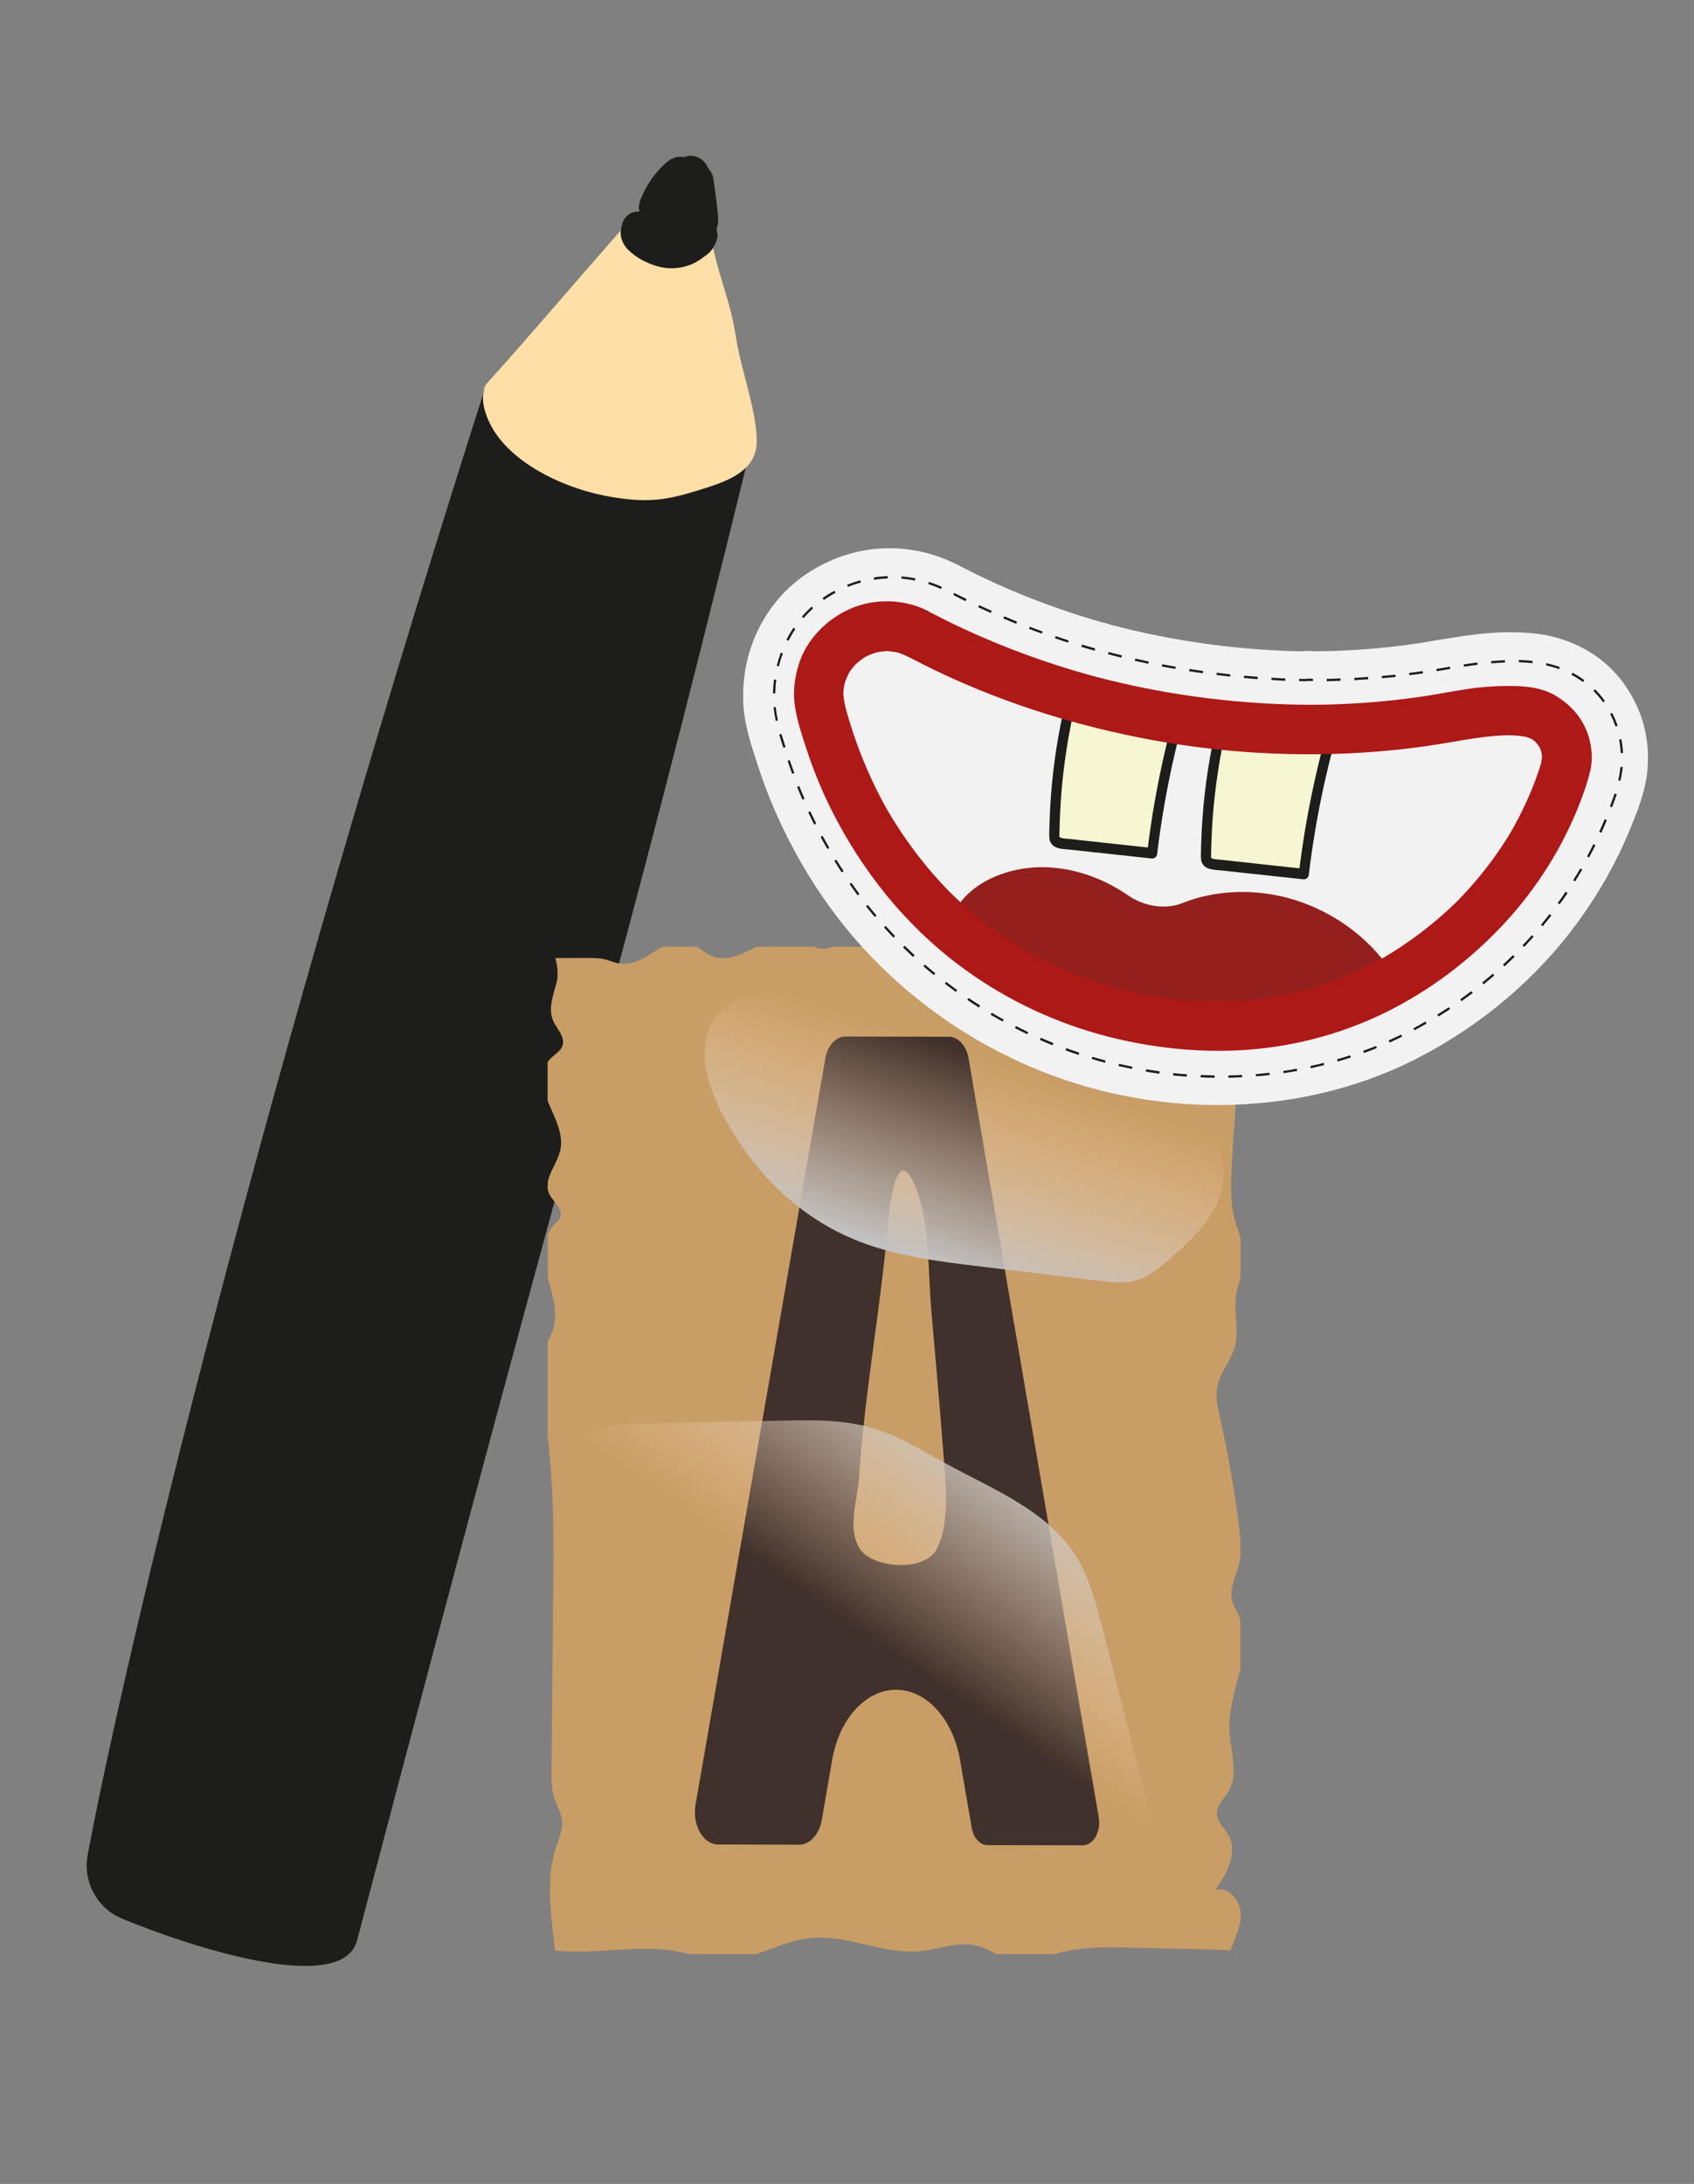 <svg xmlns="http://www.w3.org/2000/svg" xmlns:xlink="http://www.w3.org/1999/xlink" viewBox="0 0 166 214"><rect x="0" y="0" width="166" height="214" fill="#808080" stroke="none"/><defs><style>      .cls-1 {        fill: #c99d66;      }      .cls-2 {        fill: url(#linear-gradient-2);      }      .cls-2, .cls-3 {        mix-blend-mode: multiply;      }      .cls-4 {        fill: #41312c;      }      .cls-5 {        fill: #93201d;      }      .cls-6 {        fill: #f7f6d2;      }      .cls-7 {        fill: #f2f2f2;      }      .cls-8 {        isolation: isolate;      }      .cls-9 {        fill: #fddfa7;      }      .cls-10 {        fill: #1d1d1b;      }      .cls-3 {        fill: url(#linear-gradient);      }      .cls-11 {        fill: #ad1917;      }    </style><linearGradient id="linear-gradient" x1="-449.57" y1="791.98" x2="-462.94" y2="811.45" gradientTransform="translate(549.56 -650.11)" gradientUnits="userSpaceOnUse"><stop offset=".03" stop-color="#c3c2c2"></stop><stop offset="1" stop-color="#fcd2a3" stop-opacity="0"></stop></linearGradient><linearGradient id="linear-gradient-2" x1="-459.98" y1="774.02" x2="-453.28" y2="753.69" xlink:href="#linear-gradient"></linearGradient></defs><g class="cls-8"><g id="Capa_1"><g><g><path class="cls-10" d="M47.35,38.59c2.04-6.4,27.94-1.77,26.34,4.77-14.12,57.55-15.25,57.55-38.7,146.78-1.45,5.53-16.58.55-23.04-2.14-2.45-1.02-3.84-3.61-3.36-6.22,2.81-15.23,15.02-68.7,38.76-143.19"></path><path class="cls-9" d="M47.62,37.67c6.76-7.49,12.9-15.08,19.9-22.35-.26.26,1.1,3.86,1.23,4.38.41,1.56.79,3.12,1.15,4.69.73,3.23,1.73,5.4,2.22,8.66.46,3.08,1.97,6.96,2.04,10.06.07,3.19-3.15,4.13-5.78,4.95-3.22,1-4.95,1.2-8.38.65-4.51-.72-10.36-3.36-12.17-7.59-.5-1.16-.79-2.58-.06-3.52-.17.24-.34.48-.51.72"></path><path class="cls-10" d="M65.24,15.97c-1.08.97-1.94,2.23-2.47,3.58-.23.58-.24,1.19.11,1.73.37.57.93.75,1.58.79,1.13.06,2.25.12,3.38.18.4.02.96-.29,1.2-.59.3-.38.43-.78.43-1.27.01-1.12-.32-2.15-.82-3.14-.4-.78-1.51-.95-2.22-.6-.84.41-1.09,1.25-.91,2.12.23,1.08.47,2.17.7,3.25.16.72,1.07,1.27,1.78,1.2.76-.08,1.48-.63,1.61-1.42.3-1.79.2-3.57-.25-5.33-.23-.89-1.37-1.43-2.22-1.11-.95.36-1.35,1.27-1.11,2.22.22.9.45,1.81.67,2.72.21.85,1.2,1.31,2,1.16.82-.16,1.52-.95,1.42-1.82-.07-.65-.15-1.3-.23-1.96-1.17.07-2.33.15-3.5.23.12.97.24,1.94.36,2.9.03.24.07.48.09.72,0,.07-.02.3.01.07.03-.17.05-.35.17-.5.13-.16.19-.16-.02-.03-.07.04-.14.08-.21.12-.19.11.34-.13.04-.02-.09.03-.18.07-.27.1-.16.06-.33.1-.5.15-.22.06,0-.01.1-.01-.09,0-.2.03-.29.04-.17.02-.35.04-.52.04-.1,0-.19,0-.29,0-.21,0,.36.04.04,0-.17-.02-.34-.04-.51-.08-.16-.03-.35-.12-.5-.13.31.01.22.08.05.01-.09-.03-.18-.07-.27-.11-.18-.08-.34-.17-.51-.27-.51,1.05-1.02,2.1-1.53,3.16,1.31.58,2.7,1.04,4.11,1.33.79.16,1.59.23,2.38.02,1.03-.27,1.64-1,1.94-1.98.26-.83-.42-1.74-1.17-1.99-.87-.29-1.68.12-2.13.88-.19.32.24-.25,0,0-.01,0-.24.26-.24.26.19-.16.24-.21.13-.12-.05.04-.09.07-.15.1-.16.1-.35.11,0,.03-.11.03-.23.1-.33.13-.08.03-.27.05-.35.1.22-.04.27-.05.15-.04-.06,0-.12.02-.18.02-.03,0-.34,0-.36,0,.06,0,.13,0,.19.01-.08,0-.17-.02-.25-.03-.13-.02-.25-.06-.37-.08-.34-.07.29.14-.05-.02-.12-.05-.24-.1-.35-.16-.11-.06-.22-.13-.34-.19-.3-.16.19.15.02.01-.1-.08-.21-.15-.31-.24-.05-.04-.1-.08-.15-.13-.31-.3-.21-.05.3.75-.06.29-.11.59-.17.88.01-.02.03-.05.04-.07-.21.23-.41.47-.62.7.02-.02.05-.03.07-.05-.28.09-.57.19-.85.28-.1,0-.2-.01-.3-.02-.38-.25-.75-.51-1.13-.76.01.02.02.04.04.06.45.8,1.7,1.03,2.43.5.81-.59.99-1.57.5-2.43-.59-1.04-2.03-1.1-2.87-.37-.95.82-.76,2.16.06,2.99.77.78,1.78,1.31,2.82,1.63,2.22.68,4.61-.25,5.79-2.24-1.1-.37-2.2-.73-3.3-1.1.08-.26.16-.48.4-.64.08-.06.34-.12.11-.07.45-.1.09-.02-.02,0-.06,0-.4-.02-.14,0,.27.03-.07-.02-.13-.03-.12-.02-.23-.04-.35-.07-.26-.05-.51-.11-.77-.17-.23-.06-.46-.12-.69-.19-.11-.03-.23-.07-.34-.1-.17-.05-.28-.06-.04-.01-.49-.1-1.01-.38-1.46-.58-.84-.37-1.96-.08-2.34.81-.4.93-.04,1.84.81,2.35,1.77,1.05,4.15,1.22,6.05.44.63-.26,1.23-.56,1.72-1.05.58-.59.8-1.41.73-2.22-.11-1.19-.29-2.38-.44-3.57-.11-.91-.88-1.74-1.86-1.64-.91.1-1.75.89-1.64,1.86.07.65.15,1.3.22,1.96,1.14-.22,2.28-.44,3.42-.67-.22-.91-.45-1.81-.67-2.72-1.11.37-2.22.74-3.33,1.11.04.16.11.35.12.51-.02-.45.02.11.03.21.05.35.08.7.1,1.05.02.35.02.71,0,1.05.04-.47-.02.12-.03.21-.02.17-.05.35-.08.52,1.13-.07,2.26-.15,3.39-.22-.23-1.08-.47-2.17-.7-3.25-1.04.5-2.09,1.01-3.13,1.52-.05-.1-.12-.28-.04-.07.03.08.06.15.09.23.07.18.11.36.16.54.07.22-.04-.3-.01-.07,0,.08.02.17.03.25.02.19.02.37.02.56.55-.62,1.09-1.24,1.64-1.86-1.13-.06-2.25-.12-3.38-.18.56.84,1.13,1.68,1.69,2.52.11-.29.24-.58.39-.86.08-.15.17-.29.25-.44.18-.34-.19.24.06-.09.37-.51.78-.98,1.25-1.4.68-.62.52-1.93-.16-2.48-.81-.65-1.74-.5-2.48.16"></path></g><g><path class="cls-1" d="M54.2,156.06c-.01,1.25-.02,2.51-.03,3.76-.01,1.15-.02,2.31-.03,3.46-.03,3.41-.06,6.83-.09,10.24,0,.92-.01,1.85.28,2.72.23.67.62,1.29.73,1.99.14.96-.29,1.91-.59,2.84-1.03,3.22-.44,6.65-.08,10.07.1,0,.18,0,.28.01,3.84.38,7.81-.63,11.6.05.41.07.81.17,1.21.28h6.64c1.72-.58,3.43-1.37,5.23-1.57,3.63-.4,7.2,1.64,10.84,1.28,1.85-.18,3.7-.98,5.51-.54.68.17,1.31.5,1.95.83h5.78s.06-.02.09-.03c2.31-.7,4.76-.66,7.17-.6,2.77.06,5.54.12,8.32.18.5.01,1.03.05,1.55.13.35-.99.84-1.94,1-2.97v-1.01c-.25-1.25-1.36-2.41-2.5-1.93,1.12-1.6,2.27-3.67,1.34-5.39-.39-.73-1.15-1.32-1.16-2.15-.01-.82.7-1.43,1.12-2.13,1.07-1.79.19-4.05.11-6.14-.07-2.01.64-4.03,1.08-6.01v-4.67c-.02-.07-.04-.14-.07-.2-.27-.68-.7-1.32-.79-2.04-.14-1.07.43-2.08.7-3.13.08-.33.13-.66.16-1v-1.49c-.03-.45-.08-.9-.14-1.35-.45-3.62-1.08-7.21-1.88-10.77-.21-.9-.42-1.83-.28-2.75.24-1.48,1.39-2.67,1.77-4.12.39-1.5-.08-3.1.07-4.64.07-.73.28-1.45.47-2.17v-3.84c-.18-.58-.4-1.15-.56-1.74-.44-1.63-.37-3.35-.31-5.03.17-4.36.94-9.44.19-13.71-.21-1.21-1.04-2.41-.64-3.58.25-.73.62-1.3,1.08-1.73-1.28-.31-2.45-1.11-3.11-2.26-2.21.36-4.46,0-6.68-.23-.95-.1-1.89-.16-2.84-.21h-5.73c-1.94.1-3.87.3-5.79.61-.72.11-1.47.24-2.15,0-.4-.14-.76-.39-1.12-.61h-2.42c-.6.4-1.17.96-1.87,1.15-1.19.32-2.25-.5-3.36-1.15h-4.55c-.61.2-1.22.3-1.8.05-.03-.01-.05-.03-.08-.05h-5.68c-1.45.74-2.93,1.48-4.33.93-.55-.21-1.02-.61-1.52-.93h-3.36c-1.41.75-2.67,2-4.44,1.6-.39-.09-.75-.25-1.14-.35-.59-.15-1.2-.15-1.81-.15-1.04,0-2.08,0-3.12.01.24.88.29,1.77.11,2.45-.32,1.21-.83,2.5-.34,3.65.35.83,1.2,1.59.94,2.45-.18.58-.79.89-1.21,1.32-.1.11-.18.22-.26.34v3.76c.04.12.09.24.14.35.62,1.45,1.45,2.98,1.1,4.52-.25,1.09-1.08,2.15-1.23,3.18v.61c.02.15.07.31.14.46.36.79,1.37,1.43,1.1,2.26-.11.32-.39.55-.63.8-.27.29-.46.62-.61.96v4.12s0,.02,0,.03c.45,1.74,1.08,3.58.49,5.28-.13.37-.31.71-.5,1.06v9.27c.63,5.06.6,10.21.55,15.32Z"></path><path class="cls-4" d="M107.67,178.08l-12.75-74.35c-.21-1.25-1.02-2.14-1.94-2.14l-10.15-.02c-.92,0-1.73.88-1.95,2.13l-12.72,73.12c-.35,2,.74,3.92,2.21,3.92l7.94.02c1.05,0,1.97-1,2.22-2.43l1.02-5.89c.7-4.03,3.29-6.87,6.27-6.86h0c2.98,0,5.56,2.86,6.26,6.89l1.14,6.62c.17,1,.81,1.71,1.55,1.71l9.34.02c1.03,0,1.8-1.34,1.56-2.74ZM91.37,152.35c-1.63,1.61-5.74,1.15-6.95-.38-1.53-1.94-.38-4.96-.23-7.28.55-8.38,2.1-16.37,2.83-24.81.18-2.05.88-7.98,2.69-3.58,1.4,3.4,1.23,8.28,1.55,12.07.37,4.41.79,8.82,1.12,13.24.23,3.13.84,7.47-.6,10.19-.11.21-.25.39-.41.55Z"></path><path class="cls-3" d="M76.47,139.21c3.07-.07,6.21-.13,9.15.76,2.56.78,4.84,2.23,7.19,3.51,4.62,2.51,9.89,4.59,12.66,9.05,1.29,2.07,1.9,4.47,2.51,6.82,1.91,7.49,3.83,14.99,5.74,22.48.23.9.45,1.86.13,2.72-.31.8-1.04,1.36-1.78,1.81-4.46,2.67-9.98,2.56-15.18,2.45-11.87-.27-23.75-.15-35.62.35-.62.03-1.28.05-1.83-.26-.47-.26-.79-.74-1.06-1.21-2.83-5.01-1.8-11.19-1.6-16.95.3-8.91-2.03-18.13-.47-26.97.64-3.65,2.26-4.12,5.79-4.23,4.79-.15,9.58-.22,14.37-.33Z"></path><path class="cls-2" d="M83.64,121.43c3.95,1.64,8.26,2.17,12.51,2.68,3.87.47,7.73.93,11.6,1.4,1.19.14,2.42.29,3.58-.04,1.31-.37,2.37-1.29,3.39-2.19,2.34-2.06,4.84-4.43,5.15-7.54.15-1.57-.29-3.13-.73-4.65-1.16-4.01-2.32-8.03-3.48-12.04-.38-1.32-.85-2.76-2-3.5-1.01-.65-2.3-.61-3.49-.54-10.86.6-21.71,1.3-32.56,2.1-3.54.26-7.48.43-8.39,4.58-.8,3.68,1.52,7.77,3.51,10.67,2.71,3.96,6.48,7.23,10.93,9.07Z"></path></g><g><path class="cls-7" d="M159.11,66.95h0c-1.72-2.34-4.19-3.93-7.16-4.61-.19-.05-.38-.09-.56-.12-.07-.01-.18-.03-.3-.05-.07,0-.14-.02-.21-.03-3.58-.49-6.91.07-9.85.56h-.08c-.69.13-1.34.24-2,.34-3.01.45-6.13.71-9.27.77-.3,0-.61,0-.91.01-.37-.04-.77-.06-1.22,0-.64-.01-1.29-.03-1.95-.06-1.58-.07-3.19-.19-4.76-.35-3.22-.34-6.47-.88-9.65-1.61-.73-.17-1.44-.34-2.15-.53-.09-.02-.18-.05-.27-.08l-.14-.04c-.13-.05-.28-.09-.44-.13h-.03c-.11-.03-.23-.06-.35-.09-.2-.06-.41-.12-.61-.18-1.53-.45-3.05-.96-4.53-1.5-2.99-1.09-5.89-2.37-8.63-3.8-4.73-2.47-10.04-2.29-14.57.5-4.27,2.63-6.82,7.51-6.64,12.74.07,2.12.68,3.99,1.21,5.63l.17.54c.52,1.61,1.13,3.22,1.81,4.77,1.47,3.33,3.28,6.49,5.39,9.38,4.26,5.85,9.99,10.73,16.57,14.11,4.7,2.42,9.76,4.01,15.03,4.73,9.11,1.25,18.34-.24,25.99-4.21,6.22-3.22,11.61-7.8,15.59-13.25,2.07-2.83,3.77-5.83,5.04-8.9l.08-.19c.66-1.59,1.48-3.56,1.71-5.69.34-3.09-.49-6.16-2.32-8.65Z"></path><g><g><g><path class="cls-6" d="M104.96,68.66c-1.04,4.32-1.59,8.75-1.64,13.19,0,.15,0,.32.07.45.14.28.5.34.81.37,2.9.32,5.8.63,8.71.95.52-4.34,1.35-8.65,2.48-12.88.05-.19.1-.39,0-.56-.1-.17-.31-.23-.5-.27-3.23-.75-6.54-1.17-9.86-1.25"></path><path class="cls-10" d="M104.46,68.6c-.75,3.11-1.25,6.27-1.48,9.46-.06.81-.1,1.61-.13,2.42-.01.39-.02.79-.03,1.18,0,.36-.02.72.21,1.02.41.55,1.24.51,1.85.58.8.09,1.6.17,2.4.26,1.85.2,3.7.4,5.55.6.27.03.53-.15.56-.43.4-3.31.97-6.6,1.73-9.85.18-.79.38-1.58.58-2.37.17-.67.49-1.51-.3-1.92-.32-.16-.71-.21-1.06-.28-.41-.09-.81-.17-1.22-.25-.81-.16-1.63-.29-2.46-.41-1.85-.26-3.71-.41-5.58-.46-.27,0-.52.14-.56.43-.03.24.16.56.43.56,3.11.08,6.21.45,9.25,1.11.18.04.37.08.55.12.07.02.21.1.19.03.03.1-.08.34-.1.43-.06.22-.12.44-.17.67-.19.73-.36,1.46-.53,2.19-.36,1.54-.67,3.09-.95,4.65-.31,1.72-.56,3.46-.77,5.19l.56-.43c-1.54-.17-3.07-.33-4.61-.5-.76-.08-1.51-.16-2.27-.25-.36-.04-.72-.08-1.07-.12-.34-.04-.71-.04-1.04-.12-.24-.07-.18-.25-.17-.47,0-.41.02-.83.03-1.24.03-.75.07-1.49.12-2.24.11-1.49.28-2.97.5-4.45.25-1.68.58-3.35.98-5.01.06-.26-.18-.53-.43-.56-.29-.04-.5.16-.56.43h0Z"></path></g><g><path class="cls-6" d="M119.82,70.71c-1.04,4.32-1.59,8.75-1.64,13.19,0,.15,0,.32.07.45.14.28.5.34.81.37,2.9.32,5.8.63,8.71.95.52-4.34,1.35-8.65,2.48-12.88.05-.19.1-.39,0-.56-.1-.17-.31-.23-.5-.27-3.23-.75-6.54-1.17-9.86-1.25"></path><path class="cls-10" d="M119.32,70.64c-.75,3.11-1.25,6.27-1.48,9.46-.06.81-.1,1.61-.13,2.42-.01.39-.02.79-.03,1.18,0,.36-.02.72.21,1.02.41.55,1.24.51,1.85.58.8.09,1.6.17,2.4.26,1.85.2,3.7.4,5.55.6.27.03.53-.15.56-.43.4-3.31.97-6.6,1.73-9.85.18-.79.38-1.58.58-2.37.17-.67.49-1.51-.3-1.92-.32-.16-.71-.21-1.06-.28-.41-.09-.81-.17-1.22-.25-.81-.16-1.63-.29-2.46-.41-1.85-.26-3.71-.41-5.58-.46-.27,0-.52.14-.56.43-.03.24.16.56.43.56,3.11.08,6.21.45,9.25,1.11.18.04.37.08.55.12.07.02.21.1.19.03.03.1-.08.34-.1.43-.06.22-.12.44-.17.67-.19.73-.36,1.46-.53,2.19-.36,1.54-.67,3.09-.95,4.65-.31,1.72-.56,3.46-.77,5.19l.56-.43c-1.54-.17-3.07-.33-4.61-.5-.76-.08-1.51-.16-2.27-.25-.36-.04-.72-.08-1.07-.12-.34-.04-.71-.04-1.04-.12-.24-.07-.18-.25-.17-.47,0-.41.02-.83.03-1.24.03-.75.07-1.49.12-2.24.11-1.49.28-2.97.5-4.45.25-1.68.58-3.35.98-5.01.06-.26-.18-.53-.43-.56-.29-.04-.5.16-.56.43h0Z"></path></g><path class="cls-5" d="M93.59,89.25c1.53-2.9,5.54-4.54,9.47-4.24,2.71.2,5.32,1.23,7.47,2.72,1.56,1.08,3.66,1.44,5.37.75,2.96-1.19,6.58-1.41,9.91-.59,4.47,1.09,8.34,3.91,10.55,7.35-4.19,1.85-8.52,3.74-13.37,4.02-1.65.1-3.33,0-4.99-.11-4.66-.32-9.38-.84-13.81-2.28s-8.62-3.89-11.07-7.31"></path><path class="cls-11" d="M91.02,59.91c-2.36-1.23-5.3-1.32-7.74-.24-2.29,1.02-4.25,3-5,5.41-.43,1.37-.6,2.79-.37,4.22s.68,2.75,1.11,4.07c.77,2.36,1.74,4.66,2.9,6.86,2.5,4.72,5.75,8.97,9.77,12.49,3.82,3.35,8.34,5.98,13.12,7.7s10.23,2.66,15.53,2.54c4.94-.11,9.9-1.22,14.41-3.27s8.57-4.98,12.03-8.54c3.3-3.39,5.99-7.45,7.78-11.83.5-1.22.96-2.49,1.27-3.77s.13-2.84-.41-4.08c-.64-1.47-1.72-2.57-3.09-3.36-1.2-.69-2.65-.87-4.01-.89-1.57-.03-3.12.08-4.68.32-1.34.2-2.67.47-4.01.67-2.62.4-5.27.65-7.92.77-1.31.06-2.62.09-3.93.08h.65c-5.84-.02-11.67-.65-17.37-1.87-1.62-.35-3.22-.74-4.81-1.18l.63.17c-4.29-1.19-8.49-2.72-12.53-4.6-1.13-.53-2.24-1.08-3.34-1.66-.53-.28-1.35-.24-1.89-.01s-1.1.73-1.31,1.29c-.5,1.32.07,2.56,1.28,3.2,7.01,3.71,14.61,6.28,22.39,7.84,7.76,1.56,15.76,2.04,23.65,1.39,2.11-.17,4.22-.43,6.31-.78s4.38-.8,6.61-.81h-.65c.85,0,1.72.04,2.55.26l-.63-.17c.38.11.74.26,1.09.46l-.54-.32c.33.2.63.44.9.71l-.44-.44c.26.28.49.58.68.91l-.31-.54c.19.34.33.69.43,1.06l-.16-.61c.1.38.15.76.15,1.15v-.65c0,.4-.06.8-.16,1.19l.17-.63c-.76,2.62-1.91,5.13-3.29,7.48l.32-.54c-1.6,2.7-3.56,5.18-5.79,7.38l.44-.44c-2.25,2.2-4.76,4.12-7.49,5.69l.54-.31c-2.61,1.49-5.4,2.66-8.3,3.44l.61-.16c-3.07.82-6.23,1.21-9.41,1.21h.65c-3.53-.01-7.04-.51-10.44-1.45l.63.17c-3.4-.95-6.67-2.34-9.72-4.14l.54.32c-2.84-1.69-5.46-3.73-7.78-6.09l.44.44c-2.44-2.48-4.53-5.28-6.27-8.29l.31.54c-1.87-3.26-3.3-6.76-4.28-10.39l.16.61c-.2-.74-.36-1.47-.37-2.24v.65c0-.6.08-1.18.24-1.76l-.17.63c.16-.55.39-1.07.68-1.57l-.32.54c.3-.48.64-.92,1.05-1.32l-.44.44c.43-.42.9-.77,1.42-1.07l-.54.31c.5-.28,1.02-.49,1.57-.64l-.61.16c.56-.15,1.13-.22,1.71-.23h-.65c.6,0,1.19.09,1.78.24l-.63-.17c.48.14.94.32,1.38.56.54.28,1.35.24,1.89.01s1.1-.73,1.31-1.29c.49-1.31-.07-2.57-1.28-3.2Z"></path></g><path class="cls-10" d="M113.61,105.21c-.45-.06-.9-.13-1.34-.21l.04-.22c.44.07.89.14,1.33.2l-.03.22ZM114.95,105.37l.02-.22c.44.05.9.09,1.34.12l-.02.23c-.45-.03-.91-.08-1.35-.12ZM110.93,104.75c-.44-.09-.89-.19-1.33-.29l.05-.22c.44.1.88.2,1.32.28l-.04.22ZM117.66,105.57v-.23c.46.02.91.03,1.36.04v.23c-.45,0-.91-.02-1.36-.04ZM108.29,104.14c-.43-.11-.87-.24-1.31-.37l.06-.22c.43.13.87.25,1.3.37l-.06.22ZM120.37,105.61v-.23c.44,0,.9-.02,1.34-.05v.23c-.44.02-.9.04-1.34.05ZM105.69,103.37c-.43-.14-.86-.29-1.28-.45l.08-.21c.42.15.85.3,1.27.44l-.07.21ZM123.08,105.47l-.02-.22c.45-.04.9-.08,1.34-.13l.03.22c-.45.05-.9.1-1.35.13ZM103.15,102.43c-.42-.17-.84-.35-1.25-.53l.09-.21c.41.18.83.35,1.24.52l-.08.21ZM125.78,105.16l-.03-.22c.44-.06.89-.14,1.33-.22l.04.22c-.45.08-.9.15-1.34.22ZM100.66,101.34c-.4-.19-.81-.39-1.21-.6l.1-.2-.05.1.06-.1c.4.21.81.41,1.21.6l-.1.2ZM128.45,104.68l-.05-.22c.44-.09.88-.2,1.31-.31l.05.22c-.44.11-.88.21-1.32.31ZM98.25,100.1c-.39-.22-.79-.44-1.18-.67l.12-.19c.39.23.78.46,1.17.67l-.11.2ZM131.08,104.02l-.06-.22c.43-.12.86-.26,1.29-.39l.07.21c-.43.14-.87.27-1.3.4ZM95.92,98.72c-.38-.24-.76-.49-1.13-.74l.13-.19c.37.25.75.5,1.13.74l-.12.19ZM133.66,103.18l-.08-.21c.43-.15.85-.32,1.26-.48l.08.21c-.41.17-.84.33-1.27.49ZM93.67,97.2c-.36-.26-.73-.54-1.09-.81l.14-.18c.36.27.72.54,1.08.81l-.13.18ZM136.17,102.16l-.09-.21c.41-.19.82-.38,1.22-.57l.1.2c-.4.2-.81.39-1.23.58ZM91.52,95.55c-.35-.28-.7-.58-1.04-.87l.15-.17c.34.3.69.59,1.03.87l-.14.17ZM138.61,100.96l-.11-.2c.4-.21.79-.43,1.18-.66l.11.2c-.39.22-.79.45-1.18.66ZM89.47,93.77c-.33-.31-.66-.62-.98-.94l.16-.16c.32.31.65.62.98.93l-.15.17ZM140.96,99.61l-.12-.19c.38-.24.76-.48,1.14-.73l.12.19c-.37.25-.76.49-1.14.73ZM87.54,91.87c-.31-.33-.62-.66-.92-.99l.17-.15c.3.33.61.66.92.99l-.16.16ZM143.22,98.1l-.13-.18c.37-.26.73-.53,1.09-.8l.14.18c-.36.27-.73.54-1.09.8ZM85.72,89.86c-.29-.35-.58-.7-.86-1.05l.18-.14c.28.35.56.7.85,1.04l-.17.15ZM145.38,96.46l-.14-.18c.35-.28.7-.57,1.04-.87l.15.17c-.34.29-.69.59-1.04.87ZM84.04,87.73c-.07-.1-.14-.19-.21-.29-.2-.27-.39-.54-.58-.81l.18-.13c.19.27.38.54.58.81.07.1.14.19.21.29l-.18.13ZM147.43,94.69l-.15-.17c.33-.3.66-.62.98-.93l.16.16c-.32.32-.65.63-.98.94ZM82.49,85.5c-.25-.38-.49-.76-.73-1.15l.19-.12c.23.38.48.77.72,1.14l-.19.12ZM149.36,92.79l-.16-.16c.31-.33.62-.66.91-.99l.17.15c-.3.33-.61.67-.92,1ZM81.07,83.19c-.22-.38-.44-.78-.66-1.18l.2-.11c.22.4.44.8.66,1.18l-.2.11ZM151.17,90.76l-.17-.14c.29-.35.57-.7.84-1.05l.18.14c-.27.35-.56.71-.85,1.06ZM79.79,80.81c-.2-.4-.4-.81-.59-1.22l.2-.1c.19.41.39.81.59,1.21l-.2.1ZM152.83,88.62l-.18-.13c.26-.36.52-.74.77-1.11l.19.13c-.25.37-.51.75-.78,1.11ZM78.63,78.35c-.18-.41-.35-.83-.52-1.25l.21-.08c.17.42.34.84.52,1.25l-.21.09ZM77.63,75.83c-.15-.42-.31-.85-.45-1.28l.21-.07c.14.43.29.85.45,1.27l-.21.08ZM154.35,86.37l-.19-.12c.24-.38.47-.76.7-1.15l.19.11c-.23.39-.47.78-.7,1.16ZM76.76,73.27c-.16-.48-.28-.88-.4-1.29l.22-.06c.12.41.25.81.4,1.29l-.21.07ZM155.72,84.03l-.2-.11c.21-.39.42-.8.62-1.2l.2.1c-.2.4-.41.81-.62,1.2ZM76.02,70.65c-.1-.47-.17-.91-.22-1.35l.22-.02c.04.43.11.86.21,1.32l-.22.05ZM156.92,81.6l-.21-.09c.17-.37.33-.74.48-1.1l.06-.14.21.09-.06.14c-.15.37-.31.74-.48,1.11ZM75.75,67.94c0-.46.04-.91.1-1.36l.22.03c-.06.44-.09.89-.1,1.34h-.23ZM157.97,79.1l-.21-.08c.18-.47.33-.88.46-1.26l.21.07c-.13.39-.28.8-.46,1.28ZM76.33,65.3l-.22-.05c.11-.44.25-.88.4-1.3l.21.08c-.16.42-.29.85-.4,1.28ZM158.8,76.51l-.22-.05c.07-.3.12-.6.16-.88.01-.08.02-.17.03-.25,0-.06.01-.12.02-.19l.22.02c0,.06-.01.13-.02.19,0,.09-.02.17-.03.26-.04.29-.1.59-.17.9ZM77.26,62.79l-.2-.1c.21-.41.44-.8.69-1.18l.19.13c-.25.37-.47.76-.68,1.15ZM158.82,73.8c-.02-.44-.08-.89-.16-1.33l.22-.04c.09.45.14.9.17,1.36h-.22ZM117.86,65.97c-.45-.06-.89-.13-1.34-.2l.04-.22c.45.07.89.14,1.34.2l-.03.22ZM119.2,66.14l.03-.22c.45.06.89.11,1.34.16l-.02.22c-.45-.05-.9-.1-1.35-.16ZM78.75,60.57l-.17-.15c.3-.35.62-.67.95-.98l.15.17c-.33.3-.64.62-.93.96ZM115.18,65.55c-.44-.08-.89-.16-1.33-.24l.04-.22c.44.08.89.17,1.33.24l-.04.22ZM121.89,66.43l.02-.22c.45.04.9.08,1.35.11l-.02.23c-.45-.03-.9-.07-1.35-.11ZM112.52,65.04c-.44-.09-.88-.19-1.32-.29l.05-.22c.44.1.88.19,1.32.29l-.05.22ZM124.59,66.64v-.23c.39.02.76.04,1.13.06h.22s.01.12.01.12l-.02.11h-.22c-.37-.03-.74-.04-1.12-.07ZM158.31,71.19c-.15-.42-.32-.83-.53-1.23l.2-.1c.21.4.39.83.54,1.26l-.21.07ZM109.88,64.44c-.44-.11-.88-.22-1.31-.33l.06-.22c.44.11.87.22,1.31.33l-.05.22ZM127.3,66.75v-.23c.22,0,.44.01.66.01.25-.05.51-.03.71-.01l-.02.22c-.27-.03-.48-.02-.67.01-.24,0-.46,0-.68-.01ZM107.25,63.76c-.22-.06-.44-.13-.65-.19-.21-.06-.43-.13-.64-.19l.07-.22c.21.07.43.13.64.19.22.07.44.13.65.19l-.06.22ZM130.01,66.75v-.23c.45,0,.9-.02,1.35-.04v.23c-.44.02-.89.03-1.35.04ZM104.66,62.97c-.43-.14-.86-.28-1.28-.43l.07-.21c.42.15.85.29,1.28.43l-.07.21ZM132.72,66.65v-.23c.44-.02.89-.05,1.34-.09l.02.23c-.45.03-.9.06-1.35.09ZM102.1,62.09l-.2-.07c-.36-.13-.71-.26-1.07-.4l.08-.21c.35.14.71.27,1.06.4l.2.07-.08.21ZM135.42,66.46l-.02-.22c.45-.04.9-.09,1.34-.13l.02.22c-.45.05-.9.09-1.35.13ZM80.73,58.78l-.13-.18c.17-.12.34-.23.52-.34.21-.13.43-.26.65-.37l.11.2c-.21.11-.43.24-.64.37-.17.1-.34.22-.51.33ZM99.57,61.12c-.42-.17-.84-.34-1.25-.52l.09-.21c.41.18.83.35,1.25.52l-.08.21ZM157.09,68.82l-.08-.11c-.26-.36-.56-.7-.87-1.01l.16-.16c.32.32.62.67.89,1.04l.08.11-.18.13ZM138.11,66.16l-.03-.22c.45-.06.89-.12,1.34-.18l.03.22c-.45.07-.89.13-1.34.18ZM97.08,60.06c-.41-.18-.82-.37-1.23-.56l.1-.2c.41.19.82.38,1.23.56l-.09.21ZM140.79,65.77l-.04-.22c.28-.05.57-.09.85-.14l.48-.08.04.22-.48.08c-.28.05-.57.1-.85.14ZM83.09,57.51l-.08-.21c.42-.17.86-.32,1.29-.44l.06.22c-.43.12-.85.26-1.27.43ZM94.62,58.91c-.41-.2-.81-.4-1.21-.61l.1-.2c.4.2.8.41,1.21.6l-.1.2ZM143.46,65.33l-.03-.22c.49-.08.93-.14,1.34-.19l.03.22c-.41.05-.85.11-1.34.19ZM155.12,66.83c-.36-.26-.74-.5-1.13-.71l.11-.2c.4.21.79.46,1.16.73l-.13.18ZM92.21,57.71c-.41-.18-.83-.34-1.25-.48l.07-.21c.43.14.86.3,1.27.49l-.09.21ZM85.66,56.8l-.03-.22c.45-.07.91-.11,1.36-.13v.23c-.44.02-.88.06-1.32.13ZM146.14,65l-.02-.22c.47-.04.92-.07,1.36-.09v.23c-.42.02-.87.04-1.34.08ZM152.77,65.57c-.41-.15-.83-.27-1.26-.37v-.11s.03-.11.03-.11c.46.11.89.23,1.31.38l-.08.21ZM89.66,56.89c-.44-.09-.89-.15-1.33-.19l.02-.22c.44.04.9.1,1.35.19l-.04.22ZM148.83,64.9v-.23c.47.01.92.04,1.36.09l-.02.22c-.43-.04-.89-.07-1.34-.09Z"></path></g></g></g></g></g></svg>